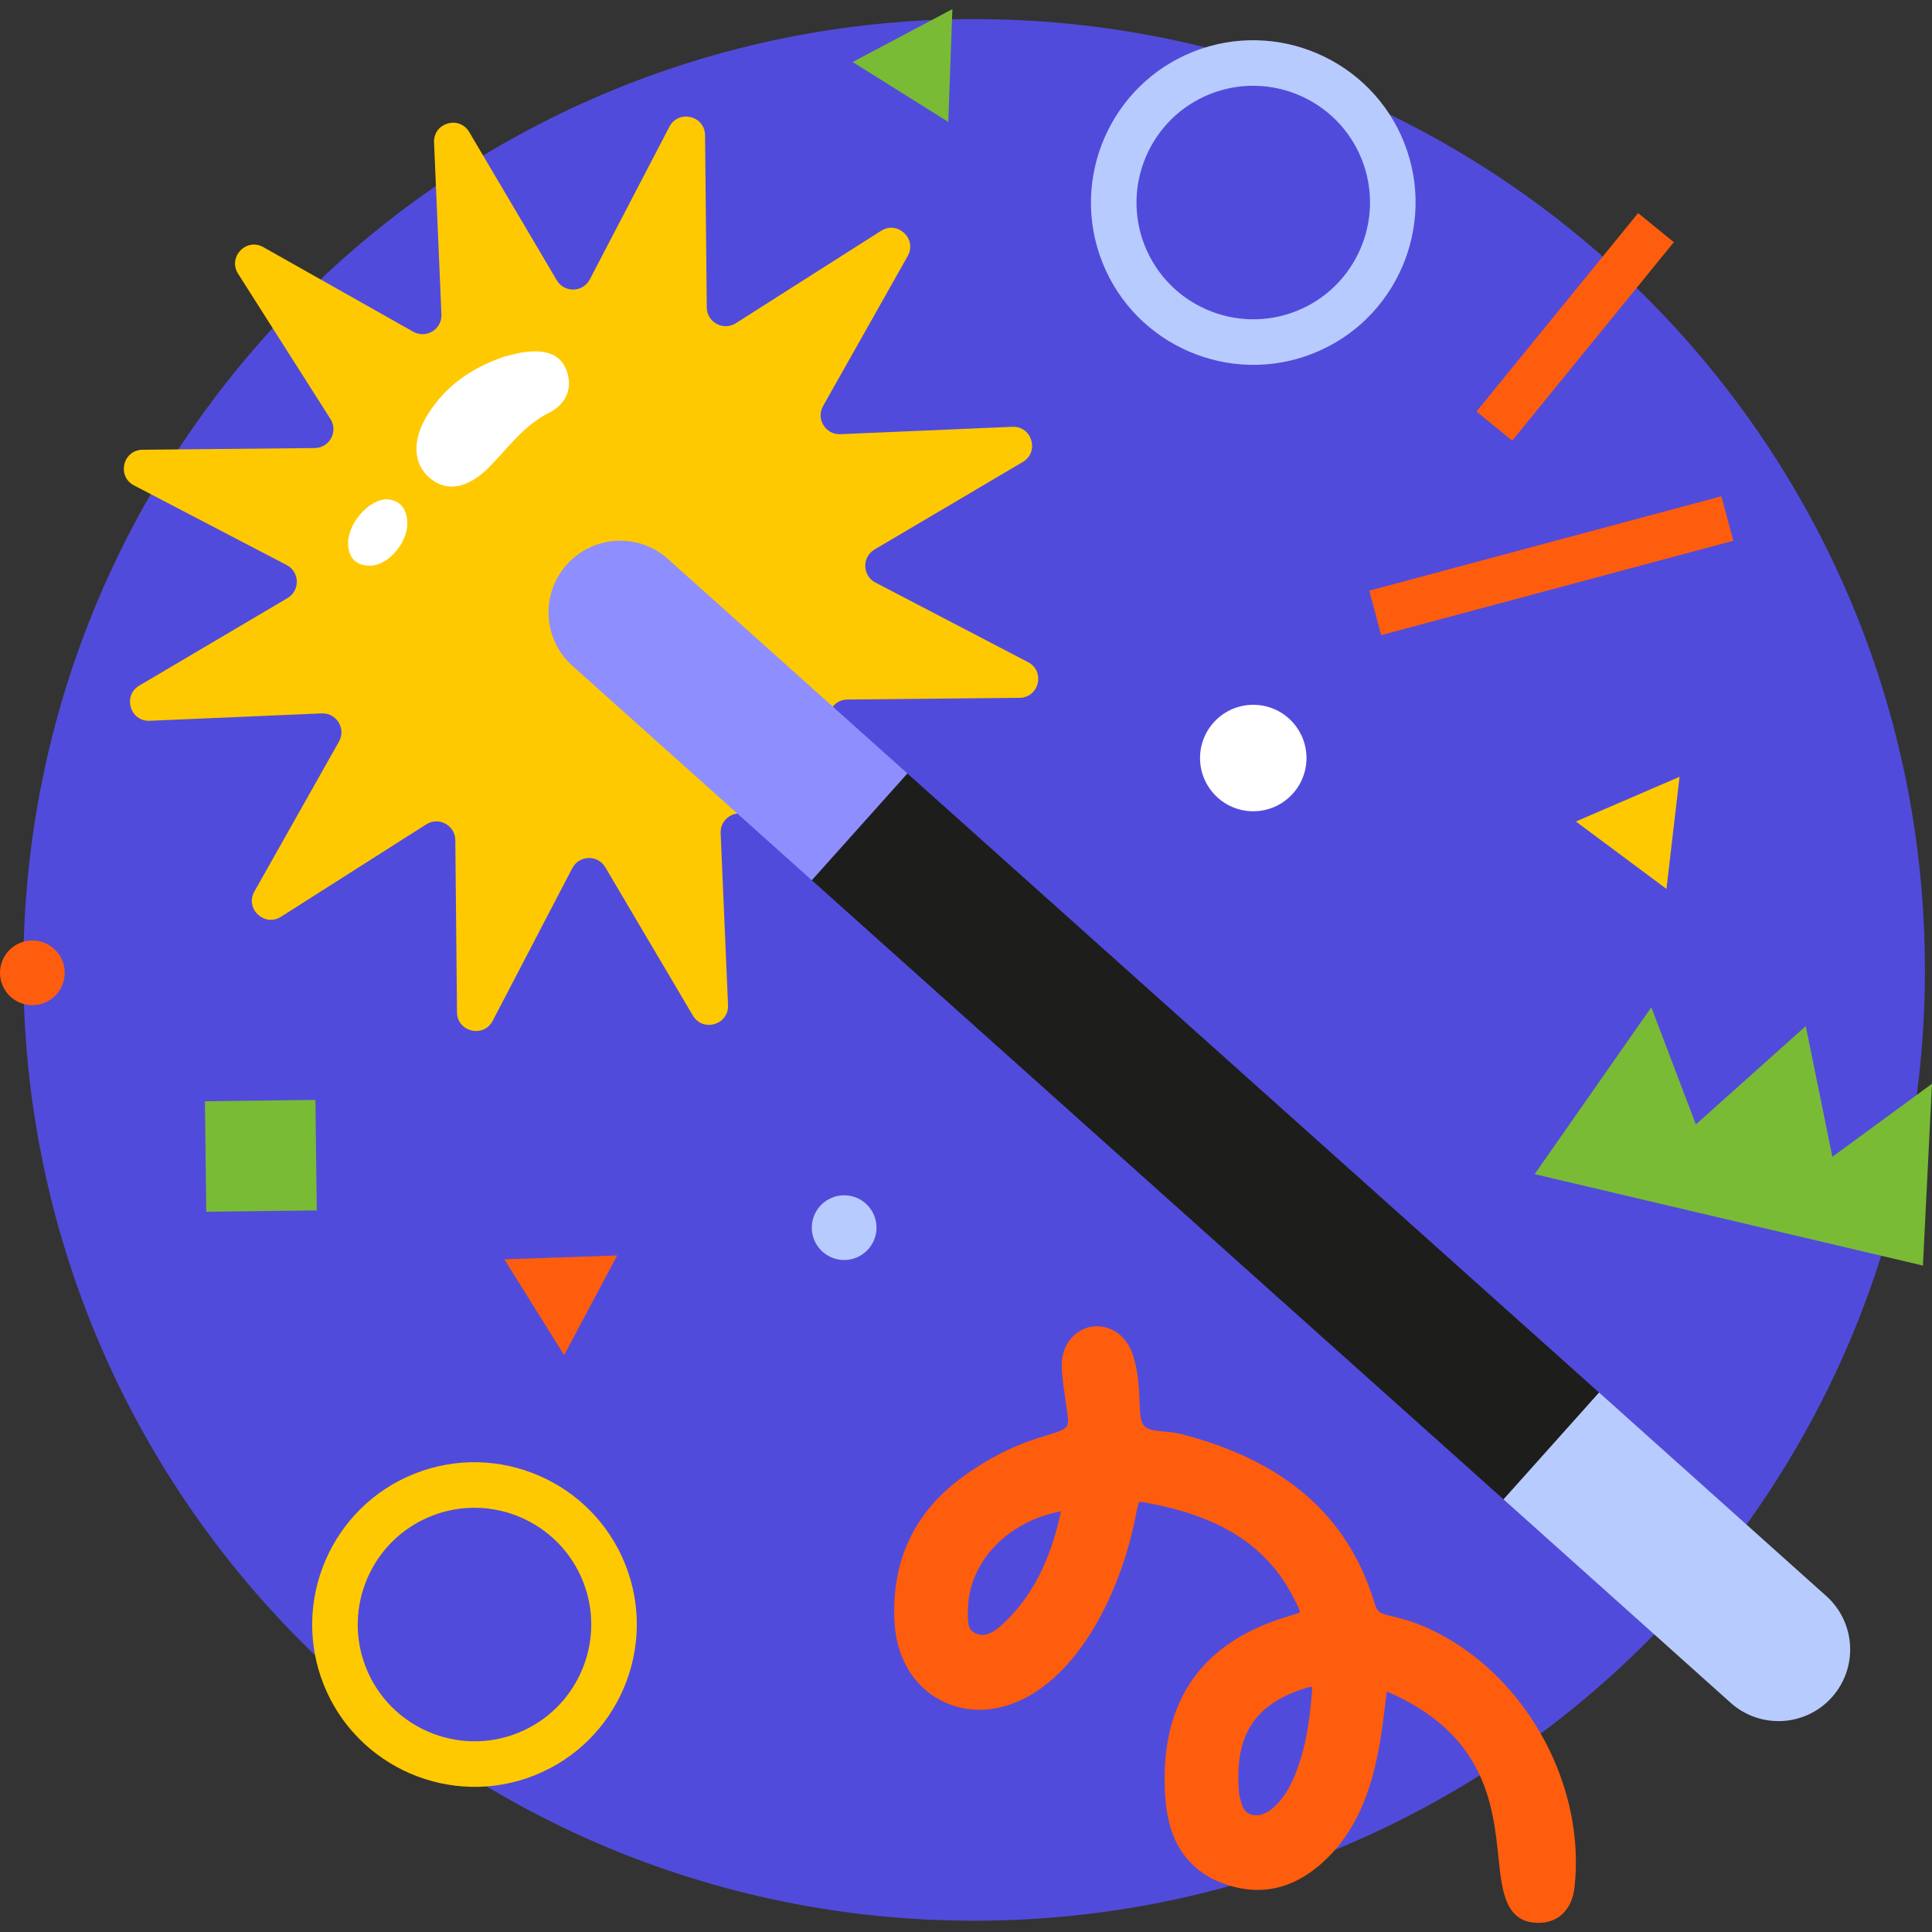<?xml version="1.0" encoding="UTF-8"?>
<svg xmlns="http://www.w3.org/2000/svg" width="128" height="128" viewBox="0 0 128 128" fill="none">
  <rect x="0" y="0" width="128" height="128" fill="#333333" stroke="none"/>
  <g clip-path="url(#clip0_6623_675)">
    <path d="M64.538 127.253C99.329 127.253 127.532 99.049 127.532 64.259C127.532 29.469 99.329 1.266 64.538 1.266C29.748 1.266 1.545 29.469 1.545 64.259C1.545 99.049 29.748 127.253 64.538 127.253Z" fill="#514BDB"></path>
    <path fill-rule="evenodd" clip-rule="evenodd" d="M127.398 83.847L101.674 77.791L109.405 66.734L112.356 74.497L119.637 67.982L121.4 76.643L128 71.8L127.398 83.847Z" fill="#79BB35"></path>
    <path d="M20.897 72.871L13.577 72.961L13.667 80.282L20.987 80.192L20.897 72.871Z" fill="#79BB35"></path>
    <path d="M83.032 53.748C84.98 53.748 86.558 52.169 86.558 50.222C86.558 48.274 84.98 46.695 83.032 46.695C81.085 46.695 79.506 48.274 79.506 50.222C79.506 52.169 81.085 53.748 83.032 53.748Z" fill="white"></path>
    <path d="M55.928 83.478C57.111 83.478 58.071 82.518 58.071 81.335C58.071 80.151 57.111 79.191 55.928 79.191C54.744 79.191 53.784 80.151 53.784 81.335C53.784 82.518 54.744 83.478 55.928 83.478Z" fill="#B8CBFE"></path>
    <path d="M2.143 66.595C3.327 66.595 4.287 65.635 4.287 64.452C4.287 63.268 3.327 62.309 2.143 62.309C0.96 62.309 0 63.268 0 64.452C0 65.635 0.96 66.595 2.143 66.595Z" fill="#FE5D0D"></path>
    <path d="M93.027 9.447C95.216 14.957 92.514 21.224 87.004 23.413C81.494 25.603 75.228 22.901 73.038 17.39C70.847 11.88 73.55 5.614 79.059 3.425C84.57 1.235 90.836 3.936 93.027 9.447ZM75.843 16.276C77.418 20.241 81.925 22.184 85.889 20.608C89.854 19.034 91.796 14.526 90.221 10.562C88.645 6.597 84.138 4.654 80.174 6.229C76.21 7.805 74.267 12.312 75.843 16.276Z" fill="#B8CBFE"></path>
    <path d="M41.431 103.658C43.62 109.168 40.918 115.434 35.408 117.624C29.898 119.814 23.632 117.112 21.442 111.601C19.252 106.091 21.954 99.825 27.464 97.636C32.975 95.446 39.24 98.147 41.431 103.658ZM24.247 110.487C25.822 114.451 30.329 116.395 34.294 114.819C38.259 113.244 40.201 108.737 38.626 104.773C37.05 100.808 32.543 98.864 28.579 100.44C24.615 102.016 22.672 106.523 24.247 110.487Z" fill="#FEC900"></path>
    <path fill-rule="evenodd" clip-rule="evenodd" d="M62.962 4.342L62.827 8.079L59.657 6.094L56.489 4.108L59.793 2.356L63.097 0.605L62.962 4.342Z" fill="#79BB35"></path>
    <path fill-rule="evenodd" clip-rule="evenodd" d="M39.132 86.477L37.374 89.778L35.393 86.605L33.414 83.433L37.151 83.304L40.889 83.176L39.132 86.477Z" fill="#FE5D0D"></path>
    <path fill-rule="evenodd" clip-rule="evenodd" d="M110.841 55.179L110.407 58.893L107.407 56.66L104.407 54.427L107.841 52.946L111.275 51.465L110.841 55.179Z" fill="#FEC900"></path>
    <path d="M114.046 32.879L114.837 35.827L91.505 42.08L90.717 39.133L114.046 32.879Z" fill="#FE5D0D"></path>
    <path d="M108.53 14.117L97.822 27.266L100.188 29.193L110.897 16.045L108.53 14.117Z" fill="#FE5D0D"></path>
    <path d="M72.306 87.898C71.29 88.074 70.245 89.027 70.348 90.703C70.392 91.411 70.495 92.117 70.596 92.799C70.641 93.107 70.686 93.415 70.726 93.723C70.841 94.615 70.718 94.679 69.353 95.098C68.144 95.469 66.317 96.029 63.877 97.777C60.588 100.133 59.037 103.401 59.265 107.49C59.282 107.795 59.316 108.092 59.366 108.381C59.699 110.294 60.748 111.822 62.325 112.65C64.165 113.617 66.381 113.461 68.407 112.226C72.242 109.886 74.482 104.432 75.234 100.473C75.301 100.127 75.401 99.603 75.486 99.506C75.578 99.483 76.077 99.583 76.408 99.649C81.032 100.572 83.975 102.521 85.668 105.784C85.887 106.209 86.14 106.699 86.135 106.832C86.067 106.861 85.549 107.024 85.047 107.181C79.387 108.958 76.75 112.996 77.21 119.183C77.427 122.069 78.737 123.96 81.108 124.808C83.643 125.716 85.986 125.096 88.073 122.966C90.158 120.837 90.907 118.115 91.326 115.98C91.514 115.019 91.637 114.03 91.767 112.984C91.803 112.686 91.841 112.38 91.882 112.064C98.424 114.876 98.918 119.604 99.279 123.083C99.516 125.355 99.74 127.496 102.089 127.39C103.304 127.334 104.156 126.446 104.312 125.072C105.068 118.432 101.289 111.344 95.326 108.225C93.916 107.488 92.918 107.249 92.258 107.09C91.414 106.888 91.262 106.851 91.058 106.178C89.306 100.415 85.102 96.758 78.204 94.997C77.867 94.91 77.512 94.879 77.169 94.849C76.429 94.784 75.964 94.721 75.748 94.392C75.537 94.074 75.518 93.529 75.495 92.836C75.47 92.047 75.438 91.069 75.105 89.915C74.632 88.279 73.322 87.722 72.306 87.898ZM66.312 107.713C65.349 108.586 64.766 108.283 64.574 108.184C64.141 107.96 64.105 107.538 64.127 106.7L64.13 106.576C64.203 103.442 66.804 100.773 70.294 100.128C69.559 103.538 68.315 105.897 66.312 107.713ZM86.919 111.761C86.913 111.779 86.937 111.876 86.92 112.089C86.762 114.064 86.488 116.163 85.559 118.127C85.133 119.027 84.015 120.618 82.834 120.198C82.397 120.042 82.281 119.646 82.129 119.015L82.103 118.909C81.731 115.01 83.071 112.888 86.579 111.818C86.785 111.755 86.885 111.757 86.919 111.761Z" fill="#FE5D0D"></path>
    <path fill-rule="evenodd" clip-rule="evenodd" d="M39.076 18.51L44.349 8.398C44.952 7.242 46.7 7.661 46.713 8.965L46.825 20.369C46.835 21.352 47.921 21.942 48.751 21.414L58.373 15.293C59.474 14.593 60.778 15.83 60.137 16.966L54.532 26.898C54.049 27.754 54.695 28.808 55.677 28.766L67.071 28.276C68.374 28.22 68.885 29.944 67.762 30.607L57.942 36.406C57.096 36.906 57.128 38.141 58 38.596L68.112 43.869C69.268 44.472 68.849 46.22 67.545 46.233L56.141 46.345C55.158 46.355 54.569 47.441 55.096 48.27L61.217 57.893C61.917 58.993 60.68 60.297 59.544 59.657L49.612 54.052C48.756 53.569 47.702 54.215 47.745 55.197L48.234 66.591C48.29 67.894 46.567 68.405 45.904 67.282L40.104 57.462C39.605 56.615 38.369 56.648 37.915 57.52L32.642 67.632C32.039 68.788 30.291 68.369 30.278 67.065L30.166 55.661C30.156 54.678 29.07 54.088 28.24 54.616L18.618 60.737C17.517 61.436 16.213 60.199 16.854 59.064L22.459 49.131C22.942 48.275 22.296 47.222 21.314 47.264L9.92 47.753C8.617 47.809 8.106 46.086 9.229 45.423L19.049 39.624C19.895 39.124 19.862 37.888 18.991 37.434L8.879 32.161C7.722 31.558 8.142 29.81 9.446 29.797L20.85 29.685C21.833 29.675 22.422 28.589 21.894 27.76L15.774 18.137C15.074 17.037 16.311 15.732 17.447 16.373L27.379 21.978C28.235 22.461 29.289 21.815 29.246 20.833L28.757 9.439C28.701 8.136 30.424 7.625 31.087 8.748L36.887 18.568C37.386 19.415 38.622 19.382 39.076 18.51Z" fill="#FEC900"></path>
    <path d="M33.428 23.622C31.175 24.39 29.528 25.589 28.366 27.416C27.282 29.122 27.352 30.711 28.463 31.66C29.594 32.627 31.012 32.391 32.482 30.876C33.703 29.617 34.728 28.17 36.361 27.358C37.341 26.871 37.931 25.935 37.608 24.765C37.236 23.421 36.141 23.192 34.955 23.302C34.356 23.357 33.766 23.549 33.428 23.622Z" fill="white"></path>
    <path d="M25.572 33.078C24.382 33.135 23.049 34.709 23.062 35.99C23.072 36.961 23.597 37.504 24.57 37.476C25.761 37.441 27.043 35.895 26.987 34.602C26.947 33.656 26.465 33.113 25.572 33.078Z" fill="white"></path>
    <path d="M99.611 99.337L53.785 58.32L54.271 52.752L60.119 51.246L105.941 92.26L105.85 98.593L99.611 99.337Z" fill="#1D1D1B"></path>
    <path d="M37.92 44.108C35.968 42.359 35.802 39.357 37.552 37.404C38.473 36.375 39.744 35.842 41.024 35.825C42.174 35.809 43.333 36.208 44.255 37.036L60.119 51.245L53.785 58.319L37.92 44.108Z" fill="#8E8EFF"></path>
    <path d="M120.998 105.744C122.951 107.494 123.116 110.495 121.367 112.448C119.619 114.402 116.614 114.565 114.663 112.817L99.611 99.335L105.942 92.258L120.998 105.744Z" fill="#B8CBFE"></path>
  </g>
  <defs>
    <clipPath id="clip0_6623_675">
      <rect width="128" height="128" fill="white"></rect>
    </clipPath>
  </defs>
</svg>
